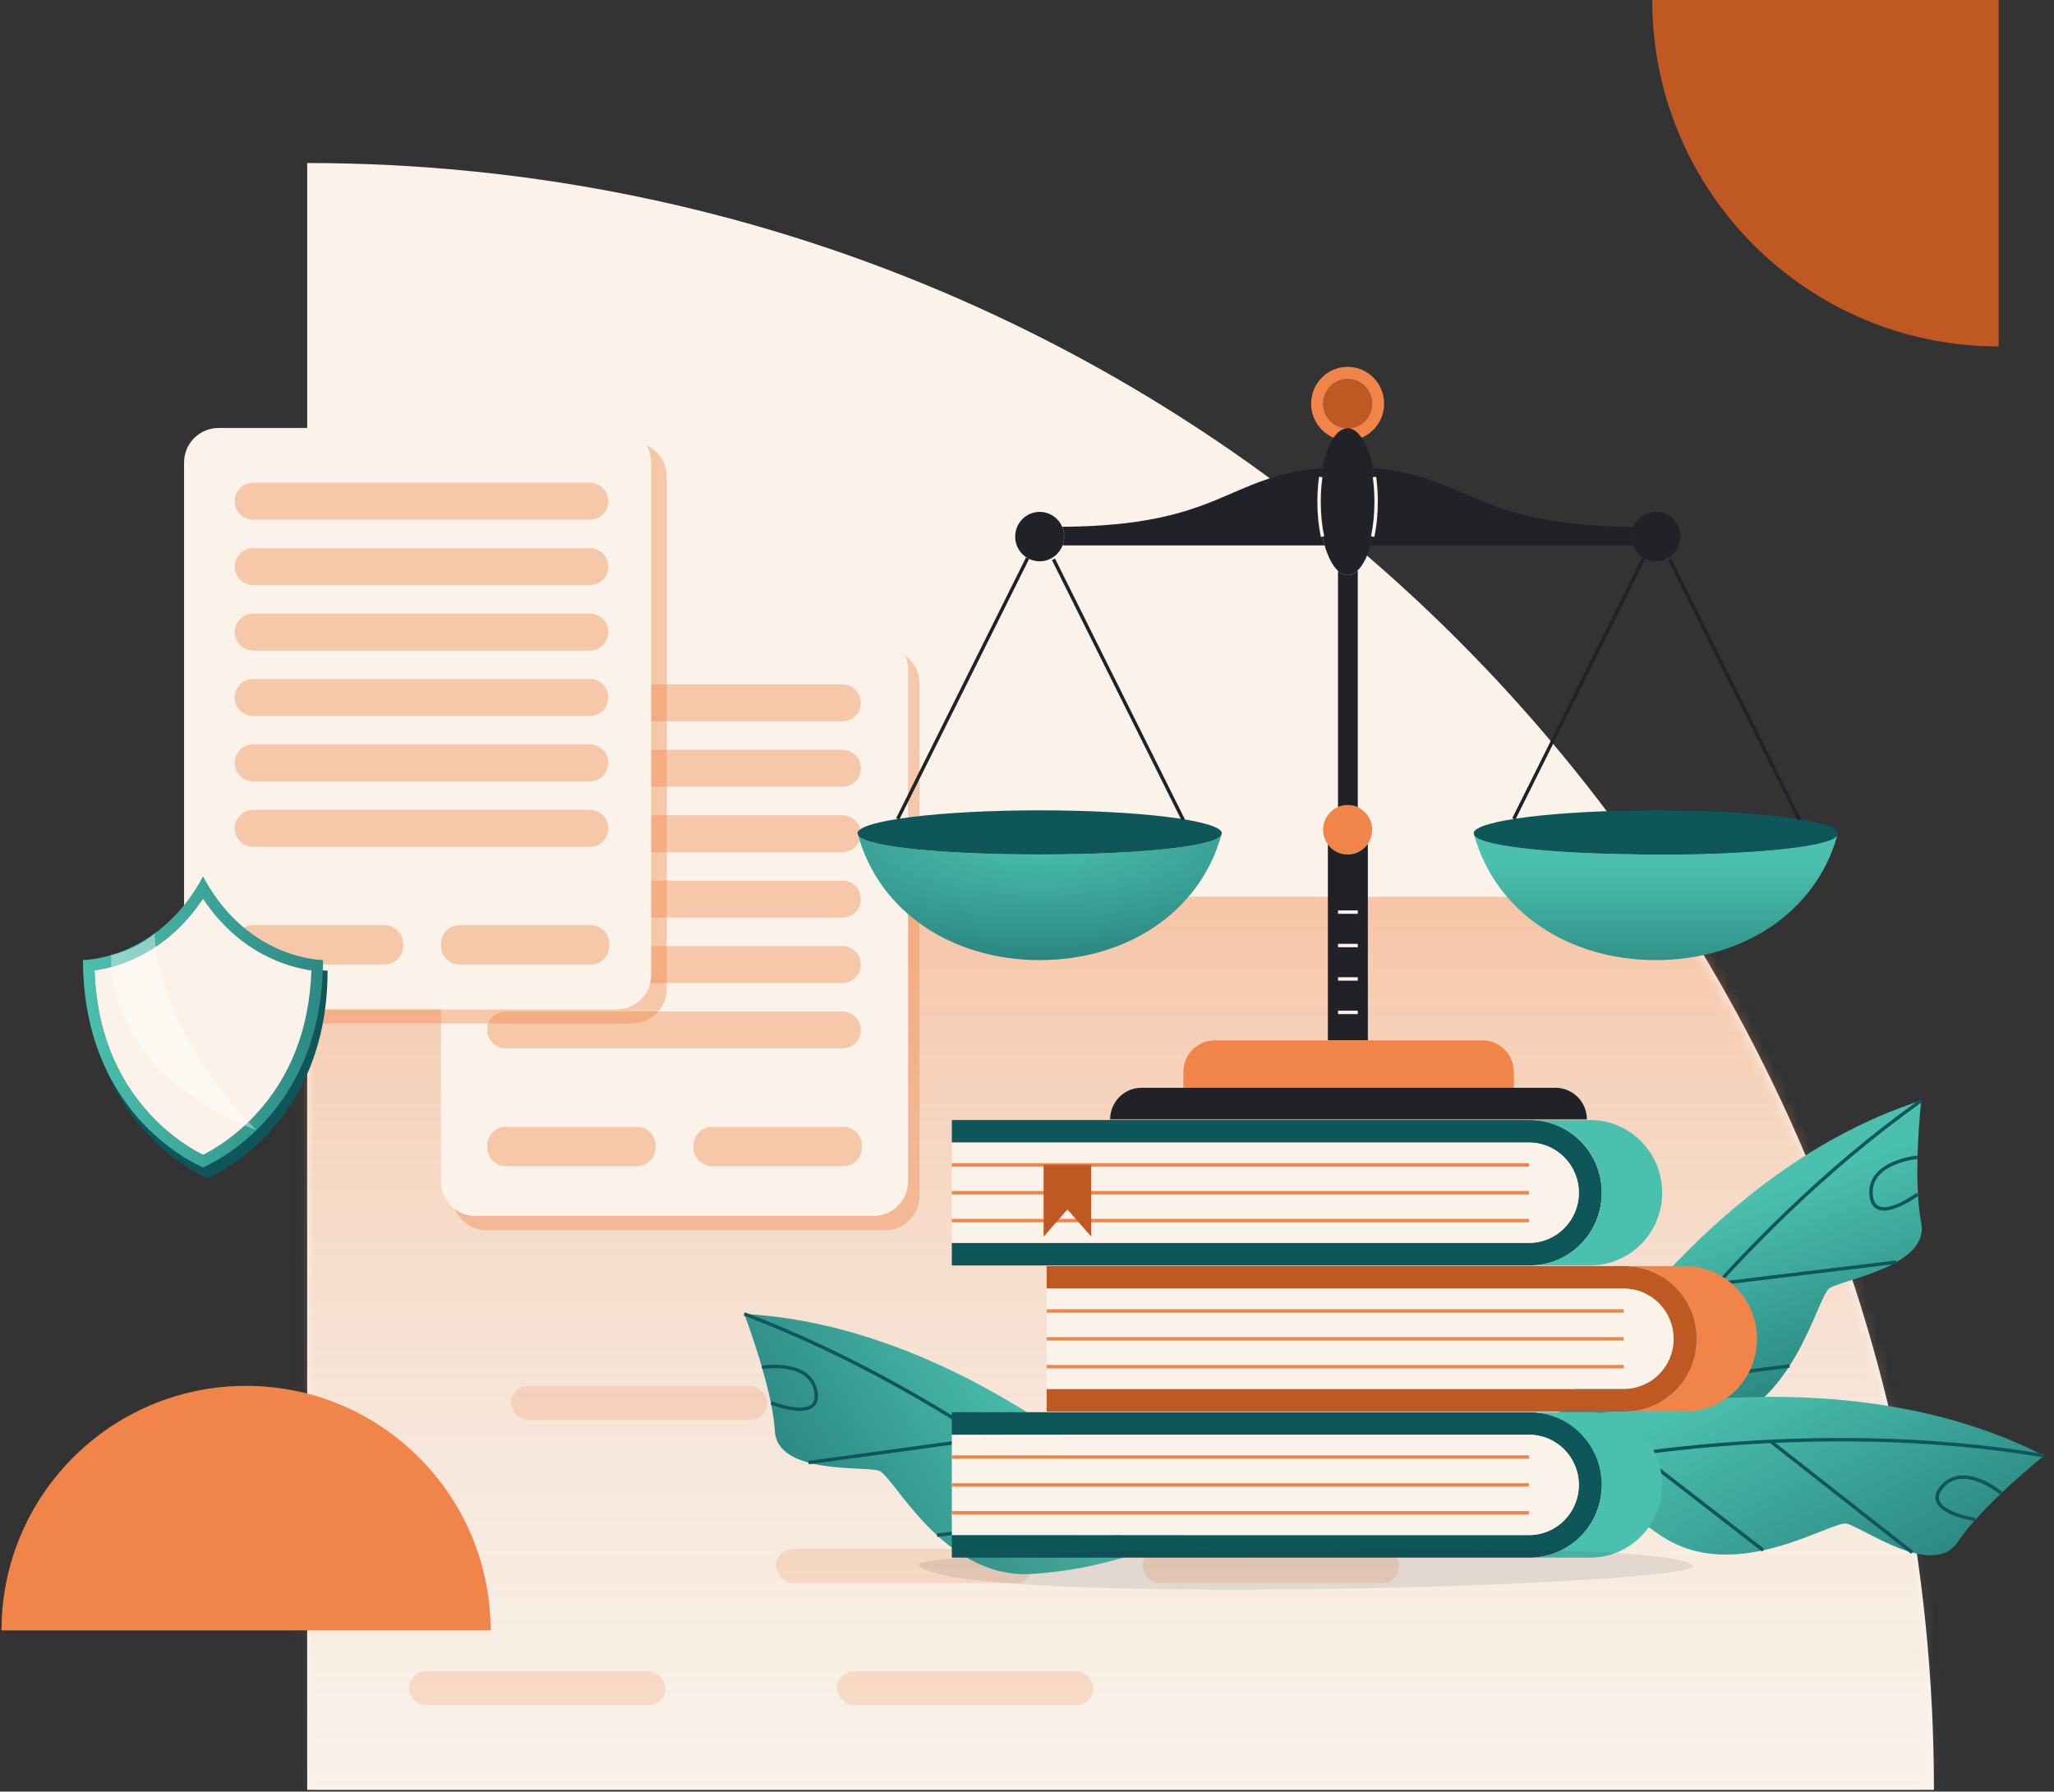 <svg width="180" height="157" viewBox="0 0 180 157" fill="none" xmlns="http://www.w3.org/2000/svg">
<rect x="0" y="0" width="180" height="157" fill="#333333" stroke="none"/>
<path d="M169.479 156.846C169.479 78.113 105.653 14.287 26.92 14.287L26.92 156.846L169.479 156.846Z" fill="#FBF3EA"/>
<mask id="mask0_2204_39023" style="mask-type:alpha" maskUnits="userSpaceOnUse" x="26" y="14" width="144" height="143">
<path d="M169.479 156.846C169.479 78.113 105.653 14.287 26.92 14.287L26.92 156.846L169.479 156.846Z" fill="#FBF3EA"/>
</mask>
<g mask="url(#mask0_2204_39023)">
<rect x="10.847" y="78.58" width="175.019" height="89.296" fill="url(#paint0_linear_2204_39023)"/>
<rect x="55.495" y="82.152" width="22.468" height="2.996" rx="1.498" fill="#F18549" fill-opacity="0.2"/>
<rect x="107.286" y="128.585" width="22.468" height="2.996" rx="1.498" fill="#F18549" fill-opacity="0.2"/>
<rect x="44.779" y="121.442" width="22.468" height="2.996" rx="1.498" fill="#F18549" fill-opacity="0.2"/>
<rect x="100.142" y="135.729" width="22.468" height="2.996" rx="1.498" fill="#F18549" fill-opacity="0.2"/>
<rect x="67.996" y="135.729" width="22.468" height="2.996" rx="1.498" fill="#F18549" fill-opacity="0.2"/>
<rect x="73.354" y="146.444" width="22.468" height="2.996" rx="1.498" fill="#F18549" fill-opacity="0.2"/>
<rect x="35.85" y="146.444" width="22.468" height="2.996" rx="1.498" fill="#F18549" fill-opacity="0.2"/>
</g>
<path d="M175.151 30.36C158.383 30.36 144.79 16.767 144.79 -0L175.151 -0L175.151 30.36Z" fill="#C05824"/>
<path d="M0.132 142.873C0.132 131.037 9.727 121.442 21.562 121.442C33.398 121.442 42.993 131.037 42.993 142.873H0.132Z" fill="#F18549"/>
<path opacity="0.4" d="M77.549 56.864H42.661C40.992 56.864 39.638 58.218 39.638 59.887V104.79C39.638 106.459 40.992 107.812 42.661 107.812H77.549C79.218 107.812 80.571 106.459 80.571 104.79V59.887C80.571 58.218 79.218 56.864 77.549 56.864Z" fill="#F18549"/>
<path d="M76.554 55.603H41.666C39.997 55.603 38.643 56.956 38.643 58.626V103.529C38.643 105.198 39.997 106.551 41.666 106.551H76.554C78.223 106.551 79.576 105.198 79.576 103.529V58.626C79.576 56.956 78.223 55.603 76.554 55.603Z" fill="#FBF3EA"/>
<g opacity="0.4">
<path d="M73.821 59.969H44.316C43.42 59.969 42.695 60.694 42.695 61.589C42.695 62.483 43.42 63.208 44.316 63.208H73.821C74.716 63.208 75.442 62.483 75.442 61.589C75.442 60.694 74.716 59.969 73.821 59.969Z" fill="#F18549"/>
<path d="M73.821 65.704H44.316C43.421 65.704 42.695 66.429 42.695 67.323C42.695 68.217 43.421 68.942 44.316 68.942H73.821C74.716 68.942 75.442 68.217 75.442 67.323C75.442 66.429 74.716 65.704 73.821 65.704Z" fill="#F18549"/>
<path d="M73.821 71.439H44.316C43.421 71.439 42.695 72.163 42.695 73.058C42.695 73.952 43.421 74.677 44.316 74.677H73.821C74.716 74.677 75.442 73.952 75.442 73.058C75.442 72.163 74.716 71.439 73.821 71.439Z" fill="#F18549"/>
<path d="M73.821 77.168H44.316C43.421 77.168 42.695 77.893 42.695 78.787C42.695 79.682 43.421 80.407 44.316 80.407H73.821C74.716 80.407 75.442 79.682 75.442 78.787C75.442 77.893 74.716 77.168 73.821 77.168Z" fill="#F18549"/>
<path d="M73.821 82.903H44.316C43.421 82.903 42.695 83.628 42.695 84.522C42.695 85.416 43.421 86.141 44.316 86.141H73.821C74.716 86.141 75.442 85.416 75.442 84.522C75.442 83.628 74.716 82.903 73.821 82.903Z" fill="#F18549"/>
<path d="M73.821 88.634H44.316C43.421 88.634 42.695 89.359 42.695 90.253C42.695 91.147 43.421 91.872 44.316 91.872H73.821C74.716 91.872 75.442 91.147 75.442 90.253C75.442 89.359 74.716 88.634 73.821 88.634Z" fill="#F18549"/>
<path d="M55.829 98.745H44.316C43.421 98.745 42.695 99.471 42.695 100.366V100.564C42.695 101.459 43.421 102.185 44.316 102.185H55.829C56.724 102.185 57.449 101.459 57.449 100.564V100.366C57.449 99.471 56.724 98.745 55.829 98.745Z" fill="#F18549"/>
<path d="M73.907 98.745H62.395C61.499 98.745 60.774 99.471 60.774 100.366V100.564C60.774 101.459 61.499 102.185 62.395 102.185H73.907C74.803 102.185 75.528 101.459 75.528 100.564V100.366C75.528 99.471 74.803 98.745 73.907 98.745Z" fill="#F18549"/>
</g>
<path opacity="0.4" d="M55.404 38.736H20.516C18.846 38.736 17.493 40.089 17.493 41.758V86.661C17.493 88.331 18.846 89.684 20.516 89.684H55.404C57.073 89.684 58.426 88.331 58.426 86.661V41.758C58.426 40.089 57.073 38.736 55.404 38.736Z" fill="#F18549"/>
<path d="M54.04 37.504H19.153C17.483 37.504 16.13 38.857 16.13 40.527V85.429C16.13 87.099 17.483 88.452 19.153 88.452H54.04C55.71 88.452 57.063 87.099 57.063 85.429V40.527C57.063 38.857 55.71 37.504 54.04 37.504Z" fill="#FBF3EA"/>
<g opacity="0.4">
<path d="M51.691 42.304H22.186C21.291 42.304 20.565 43.029 20.565 43.923C20.565 44.818 21.291 45.543 22.186 45.543H51.691C52.586 45.543 53.312 44.818 53.312 43.923C53.312 43.029 52.586 42.304 51.691 42.304Z" fill="#F18549"/>
<path d="M51.691 48.035H22.186C21.291 48.035 20.565 48.76 20.565 49.654C20.565 50.548 21.291 51.273 22.186 51.273H51.691C52.587 51.273 53.312 50.548 53.312 49.654C53.312 48.76 52.587 48.035 51.691 48.035Z" fill="#F18549"/>
<path d="M51.691 53.77H22.186C21.291 53.77 20.565 54.494 20.565 55.389C20.565 56.283 21.291 57.008 22.186 57.008H51.691C52.587 57.008 53.312 56.283 53.312 55.389C53.312 54.494 52.587 53.77 51.691 53.77Z" fill="#F18549"/>
<path d="M51.691 59.5H22.186C21.291 59.5 20.565 60.225 20.565 61.119C20.565 62.013 21.291 62.738 22.186 62.738H51.691C52.587 62.738 53.312 62.013 53.312 61.119C53.312 60.225 52.587 59.5 51.691 59.5Z" fill="#F18549"/>
<path d="M51.691 65.234H22.186C21.291 65.234 20.565 65.959 20.565 66.853C20.565 67.747 21.291 68.472 22.186 68.472H51.691C52.587 68.472 53.312 67.747 53.312 66.853C53.312 65.959 52.587 65.234 51.691 65.234Z" fill="#F18549"/>
<path d="M51.691 70.969H22.186C21.291 70.969 20.565 71.694 20.565 72.588C20.565 73.482 21.291 74.207 22.186 74.207H51.691C52.587 74.207 53.312 73.482 53.312 72.588C53.312 71.694 52.587 70.969 51.691 70.969Z" fill="#F18549"/>
<path d="M33.699 81.076H22.186C21.291 81.076 20.565 81.802 20.565 82.697V82.895C20.565 83.79 21.291 84.516 22.186 84.516H33.699C34.594 84.516 35.32 83.79 35.32 82.895V82.697C35.32 81.802 34.594 81.076 33.699 81.076Z" fill="#F18549"/>
<path d="M51.777 81.076H40.264C39.369 81.076 38.644 81.802 38.644 82.697V82.895C38.644 83.79 39.369 84.516 40.264 84.516H51.777C52.672 84.516 53.398 83.79 53.398 82.895V82.697C53.398 81.802 52.672 81.076 51.777 81.076Z" fill="#F18549"/>
</g>
<path d="M28.707 85.057C28.707 98.901 18.364 103.156 18.195 103.224H18.193C18.193 103.224 7.677 99.015 7.677 85.057C7.737 85.057 13.687 85.041 17.613 78.73C17.812 78.412 18.006 78.077 18.191 77.724H18.195C18.38 78.077 18.573 78.412 18.773 78.73C22.699 85.041 28.647 85.057 28.707 85.057Z" fill="#0F565B"/>
<path d="M18.371 77.799C18.171 77.481 17.978 77.146 17.793 76.793H17.789C17.604 77.146 17.41 77.481 17.211 77.799C13.285 84.11 7.335 84.126 7.275 84.126C7.275 98.084 17.791 102.295 17.791 102.295H17.793C17.962 102.225 28.305 97.971 28.305 84.126C28.245 84.126 22.297 84.11 18.371 77.799ZM22.387 97.694C20.496 99.727 18.578 100.807 17.791 101.198C17.004 100.807 15.086 99.729 13.195 97.694C10.11 94.377 8.46 90.122 8.287 85.036C10.235 84.763 14.574 83.61 17.791 78.742C21.006 83.61 25.345 84.763 27.295 85.036C27.119 90.122 25.47 94.377 22.387 97.694Z" fill="url(#paint1_linear_2204_39023)"/>
<path d="M27.294 85.037C27.119 90.123 25.47 94.377 22.386 97.694C20.496 99.728 18.578 100.808 17.791 101.198C17.004 100.808 15.085 99.73 13.195 97.694C10.11 94.377 8.46 90.123 8.287 85.037C10.235 84.764 14.574 83.611 17.791 78.742C21.006 83.611 25.344 84.764 27.294 85.037Z" fill="#FBF3EA"/>
<path opacity="0.4" d="M13.55 81.802C13.55 81.802 13.516 90.071 22.474 99.029C22.474 99.029 9.729 94.852 9.729 83.699C9.729 83.699 11.797 83.338 13.552 81.802H13.55Z" fill="white"/>
<path d="M135.861 125.118C135.861 125.118 148.099 102.939 168.364 96.439C168.364 96.439 167.599 103.321 168.364 107.145C169.128 110.968 161.481 112.115 160.334 112.88C159.187 113.645 157.275 123.586 149.628 125.118C141.981 126.65 135.861 125.118 135.861 125.118V125.118Z" fill="url(#paint2_linear_2204_39023)"/>
<path d="M140.027 125.702C140.027 125.702 151.159 108.674 168.365 96.439" stroke="#0F565B" stroke-width="0.3" stroke-miterlimit="10"/>
<path d="M143.081 121.45L156.822 119.699" stroke="#0F565B" stroke-width="0.3" stroke-miterlimit="10"/>
<path d="M150.534 112.489L166.19 110.6" stroke="#0F565B" stroke-width="0.3" stroke-miterlimit="10"/>
<path d="M168.041 101.409C168.041 101.409 163.775 101.789 163.968 104.658C164.16 107.527 168.041 104.658 168.041 104.658" stroke="#0F565B" stroke-width="0.3" stroke-miterlimit="10"/>
<path d="M135.861 124.859C135.861 124.859 160.196 117.83 179.124 127.564C179.124 127.564 173.716 131.891 171.552 135.137C169.39 138.382 163.169 133.786 161.818 133.515C160.466 133.245 152.083 138.923 145.595 134.596C139.106 130.27 135.861 124.859 135.861 124.859Z" fill="url(#paint3_linear_2204_39023)"/>
<path d="M138.392 128.221C138.392 128.221 158.303 124.052 179.123 127.565" stroke="#0F565B" stroke-width="0.3" stroke-miterlimit="10"/>
<path d="M143.56 127.371L154.516 135.849" stroke="#0F565B" stroke-width="0.3" stroke-miterlimit="10"/>
<path d="M155.165 126.305L167.573 136.039" stroke="#0F565B" stroke-width="0.3" stroke-miterlimit="10"/>
<path d="M175.382 130.853C175.382 130.853 172.096 128.105 170.204 130.269C168.313 132.434 173.085 133.15 173.085 133.15" stroke="#0F565B" stroke-width="0.3" stroke-miterlimit="10"/>
<path d="M103.566 134.472C103.566 134.472 86.274 116.285 65.219 115.138C65.219 115.138 67.678 121.543 67.905 125.401C68.13 129.258 75.749 128.441 77.04 128.886C78.33 129.331 82.657 138.38 90.37 137.927C98.083 137.474 103.566 134.472 103.566 134.472Z" fill="url(#paint4_linear_2204_39023)"/>
<path d="M99.719 136.078C99.719 136.078 84.779 122.551 65.219 115.138" stroke="#0F565B" stroke-width="0.3" stroke-miterlimit="10"/>
<path d="M95.725 132.768L82.115 134.535" stroke="#0F565B" stroke-width="0.3" stroke-miterlimit="10"/>
<path d="M86.335 126.049L70.855 128.164" stroke="#0F565B" stroke-width="0.3" stroke-miterlimit="10"/>
<path d="M66.772 119.821C66.772 119.821 70.957 119.116 71.492 121.913C72.026 124.711 67.587 122.935 67.587 122.935" stroke="#0F565B" stroke-width="0.3" stroke-miterlimit="10"/>
<path d="M147.251 47.021C147.251 48.218 146.291 49.187 145.105 49.187C144.188 49.187 143.406 48.607 143.1 47.792C143.009 47.553 142.958 47.293 142.958 47.021C142.958 46.717 143.02 46.426 143.133 46.162C143.464 45.395 144.221 44.855 145.105 44.855C146.291 44.855 147.251 45.828 147.251 47.021Z" fill="#212228"/>
<path d="M120.245 72.712C120.245 73.189 120.092 73.629 119.83 73.986C119.445 74.529 118.812 74.878 118.099 74.878C117.385 74.878 116.752 74.529 116.367 73.986C116.105 73.629 115.952 73.189 115.952 72.712C115.952 71.816 116.49 71.049 117.254 70.718C117.513 70.608 117.8 70.546 118.099 70.546C118.415 70.546 118.717 70.615 118.986 70.74C119.729 71.078 120.245 71.834 120.245 72.712Z" fill="#F18549"/>
<path d="M120.245 35.373C120.245 36.569 119.284 37.539 118.098 37.539C116.912 37.539 115.952 36.569 115.952 35.373C115.952 34.176 116.912 33.207 118.098 33.207C119.284 33.207 120.245 34.176 120.245 35.373Z" fill="#C05824"/>
<path d="M121.297 35.373C121.297 36.717 120.478 37.873 119.317 38.358C118.957 37.836 118.539 37.539 118.099 37.539C119.285 37.539 120.245 36.57 120.245 35.373C120.245 34.176 119.285 33.207 118.099 33.207C116.912 33.207 115.952 34.176 115.952 35.373C115.952 36.57 116.912 37.539 118.099 37.539C117.655 37.539 117.236 37.836 116.876 38.358C115.715 37.873 114.9 36.717 114.9 35.373C114.9 33.589 116.33 32.146 118.099 32.146C119.867 32.146 121.297 33.589 121.297 35.373Z" fill="#F18549"/>
<path d="M161.005 73.226C159.117 79.963 152.713 84.133 145.105 84.133C137.498 84.133 131.094 79.963 129.206 73.226C129.981 74.236 136.803 74.878 145.105 74.878C153.408 74.878 160.23 74.236 161.005 73.226Z" fill="url(#paint5_linear_2204_39023)"/>
<path d="M161.075 72.973C161.053 73.057 161.031 73.142 161.005 73.226C160.231 74.236 153.409 74.878 145.106 74.878C136.803 74.878 129.981 74.236 129.206 73.226C129.181 73.142 129.159 73.057 129.137 72.973C129.385 71.882 136.439 71.009 145.106 71.009C153.772 71.009 160.827 71.882 161.075 72.973Z" fill="#0F565B"/>
<path d="M132.663 71.76L144.051 48.908" stroke="#212228" stroke-width="0.3" stroke-miterlimit="10"/>
<path d="M157.698 71.86L146.31 49.007" stroke="#212228" stroke-width="0.3" stroke-miterlimit="10"/>
<path d="M93.256 47.021C93.256 47.293 93.205 47.553 93.114 47.792C92.808 48.607 92.026 49.187 91.109 49.187C89.927 49.187 88.963 48.218 88.963 47.021C88.963 45.824 89.927 44.855 91.109 44.855C91.993 44.855 92.75 45.395 93.081 46.162C93.194 46.426 93.256 46.717 93.256 47.021Z" fill="#212228"/>
<path d="M107.009 73.226C105.121 79.963 98.718 84.133 91.11 84.133C83.502 84.133 77.099 79.963 75.21 73.226C75.985 74.236 82.807 74.878 91.11 74.878C99.413 74.878 106.234 74.236 107.009 73.226Z" fill="url(#paint6_radial_2204_39023)"/>
<path d="M107.077 72.973C107.056 73.057 107.034 73.142 107.008 73.226C106.233 74.236 99.412 74.878 91.109 74.878C82.806 74.878 75.984 74.236 75.209 73.226C75.184 73.142 75.162 73.057 75.14 72.973C75.388 71.882 82.442 71.009 91.109 71.009C99.775 71.009 106.83 71.882 107.077 72.973Z" fill="#0F565B"/>
<path d="M78.669 71.76L90.053 48.908" stroke="#212228" stroke-width="0.3" stroke-miterlimit="10"/>
<path d="M103.7 71.86L92.316 49.007" stroke="#212228" stroke-width="0.3" stroke-miterlimit="10"/>
<path d="M120.598 43.967C120.598 45.402 120.416 46.724 120.11 47.792C119.816 48.805 119.412 49.587 118.942 50.02C118.677 50.266 118.393 50.398 118.098 50.398C117.804 50.398 117.52 50.266 117.254 50.024C116.785 49.591 116.377 48.805 116.083 47.792C115.777 46.724 115.595 45.402 115.595 43.967C115.595 42.913 115.693 41.918 115.872 41.041C116.094 39.91 116.446 38.974 116.876 38.357C117.236 37.836 117.654 37.538 118.098 37.538C118.542 37.538 118.957 37.836 119.317 38.357C119.746 38.974 120.099 39.91 120.321 41.041C120.5 41.918 120.598 42.913 120.598 43.967Z" fill="#212228"/>
<path d="M142.959 47.022C142.959 47.293 143.01 47.554 143.101 47.793H120.11C120.415 46.724 120.597 45.403 120.597 43.967C120.597 42.914 120.499 41.919 120.321 41.041C128.762 41.695 129.093 46.075 143.133 46.163C143.02 46.427 142.959 46.717 142.959 47.022Z" fill="#212228"/>
<path d="M93.115 47.793C93.206 47.554 93.257 47.293 93.257 47.022C93.257 46.717 93.195 46.427 93.082 46.163C107.1 46.067 107.435 41.695 115.872 41.041C115.694 41.919 115.596 42.914 115.596 43.967C115.596 45.403 115.778 46.724 116.083 47.793H93.115Z" fill="#212228"/>
<path d="M118.987 50.02V70.74C118.718 70.615 118.416 70.546 118.099 70.546C117.801 70.546 117.514 70.608 117.255 70.718V50.024C117.521 50.266 117.805 50.398 118.099 50.398C118.394 50.398 118.678 50.266 118.943 50.02H118.987Z" fill="#212228"/>
<path d="M119.87 73.986V91.17H116.366V73.986C116.752 74.529 117.385 74.878 118.098 74.878C118.811 74.878 119.444 74.529 119.83 73.986H119.87Z" fill="#212228"/>
<path d="M106.446 91.171H129.92C131.434 91.171 132.664 92.412 132.664 93.939V95.323H103.703V93.939C103.703 92.412 104.932 91.171 106.446 91.171Z" fill="#F18549"/>
<path d="M100.025 95.323H136.321C137.835 95.323 139.065 96.563 139.065 98.091H97.286C97.286 96.563 98.515 95.323 100.029 95.323H100.025Z" fill="#212228"/>
<path d="M140.368 104.518C140.368 106.28 139.662 107.874 138.52 109.027C137.377 110.179 135.798 110.891 134.052 110.891H83.413V108.913H134.001C135.205 108.913 136.293 108.421 137.083 107.624C137.872 106.831 138.36 105.73 138.36 104.518C138.36 102.092 136.409 100.124 134.001 100.124H83.413V98.145H134.052C137.541 98.145 140.368 100.998 140.368 104.518Z" fill="#0F565B"/>
<path d="M138.36 104.52C138.36 105.731 137.872 106.832 137.083 107.625C136.293 108.422 135.205 108.914 134.001 108.914H83.413V100.125H134.001C136.409 100.125 138.36 102.093 138.36 104.52Z" fill="#FBF3EA"/>
<path d="M133.986 102.078H83.413" stroke="#F18549" stroke-width="0.3" stroke-miterlimit="10"/>
<path d="M133.986 104.519H83.413" stroke="#F18549" stroke-width="0.3" stroke-miterlimit="10"/>
<path d="M133.986 106.96H83.413" stroke="#F18549" stroke-width="0.3" stroke-miterlimit="10"/>
<path d="M145.661 104.518C145.661 106.28 144.955 107.874 143.813 109.027C142.667 110.179 141.088 110.891 139.345 110.891H134.051C135.798 110.891 137.377 110.179 138.519 109.027C139.662 107.874 140.367 106.28 140.367 104.518C140.367 100.998 137.54 98.145 134.051 98.145H139.345C142.834 98.145 145.661 100.998 145.661 104.518Z" fill="#4BC0AE"/>
<path d="M140.367 130.121C140.367 131.884 139.661 133.477 138.519 134.63C137.376 135.782 135.797 136.494 134.051 136.494H83.412V134.516H134C135.204 134.516 136.292 134.024 137.082 133.227C137.871 132.434 138.359 131.333 138.359 130.121C138.359 127.695 136.409 125.727 134 125.727H83.412V123.748H134.051C137.54 123.748 140.367 126.601 140.367 130.121Z" fill="#0F565B"/>
<path d="M138.359 130.121C138.359 131.333 137.871 132.434 137.082 133.227C136.292 134.024 135.204 134.516 134 134.516H83.412V125.727H134C136.408 125.727 138.359 127.695 138.359 130.121Z" fill="#FBF3EA"/>
<path d="M133.985 127.68H83.412" stroke="#F18549" stroke-width="0.3" stroke-miterlimit="10"/>
<path d="M133.985 130.121H83.412" stroke="#F18549" stroke-width="0.3" stroke-miterlimit="10"/>
<path d="M133.985 132.563H83.412" stroke="#F18549" stroke-width="0.3" stroke-miterlimit="10"/>
<path d="M145.66 130.122C145.66 131.884 144.954 133.477 143.812 134.63C142.666 135.783 141.087 136.495 139.344 136.495H134.05C135.797 136.495 137.376 135.783 138.518 134.63C139.66 133.477 140.366 131.884 140.366 130.122C140.366 126.601 137.539 123.749 134.05 123.749H139.344C142.833 123.749 145.66 126.601 145.66 130.122Z" fill="#4BC0AE"/>
<path d="M148.679 117.32C148.679 119.082 147.973 120.675 146.83 121.828C145.688 122.981 144.109 123.693 142.363 123.693H91.724V121.714H142.312C143.516 121.714 144.604 121.222 145.393 120.426C146.183 119.633 146.67 118.531 146.67 117.32C146.67 114.893 144.72 112.926 142.312 112.926H91.724V110.947H142.363C145.852 110.947 148.679 113.799 148.679 117.32Z" fill="#C05824"/>
<path d="M146.67 117.32C146.67 118.531 146.182 119.632 145.393 120.425C144.603 121.222 143.515 121.714 142.311 121.714H91.724V112.925H142.311C144.72 112.925 146.67 114.893 146.67 117.32Z" fill="#FBF3EA"/>
<path d="M142.297 114.879H91.724" stroke="#F18549" stroke-width="0.3" stroke-miterlimit="10"/>
<path d="M142.297 117.32H91.724" stroke="#F18549" stroke-width="0.3" stroke-miterlimit="10"/>
<path d="M142.297 119.762H91.724" stroke="#F18549" stroke-width="0.3" stroke-miterlimit="10"/>
<path d="M153.971 117.32C153.971 119.082 153.266 120.675 152.123 121.828C150.977 122.981 149.398 123.693 147.655 123.693H142.361C144.108 123.693 145.687 122.981 146.829 121.828C147.972 120.675 148.678 119.082 148.678 117.32C148.678 113.799 145.851 110.947 142.361 110.947H147.655C151.144 110.947 153.971 113.799 153.971 117.32Z" fill="#F18549"/>
<path opacity="0.1" d="M80.509 137.129C79.857 136.195 106.194 135.779 112.895 135.779C119.596 135.779 145.716 135.33 148.29 137.129C150.864 138.928 83.179 140.951 80.509 137.129Z" fill="#212228"/>
<path d="M95.631 108.366L93.542 105.984L91.457 108.366V102.078H95.631V108.366Z" fill="#C05824"/>
<path d="M117.256 79.926H118.987" stroke="#FBF3EA" stroke-width="0.3" stroke-miterlimit="10"/>
<path d="M117.256 82.856H118.987" stroke="#FBF3EA" stroke-width="0.3" stroke-miterlimit="10"/>
<path d="M117.256 85.785H118.987" stroke="#FBF3EA" stroke-width="0.3" stroke-miterlimit="10"/>
<path d="M117.256 88.715H118.987" stroke="#FBF3EA" stroke-width="0.3" stroke-miterlimit="10"/>
<path d="M115.897 47.022C115.704 46.115 115.595 45.076 115.595 43.967C115.595 43.207 115.646 42.473 115.741 41.798" stroke="#FBF3EA" stroke-width="0.3" stroke-miterlimit="10"/>
<path d="M120.451 41.798C120.545 42.473 120.596 43.207 120.596 43.967C120.596 45.076 120.487 46.115 120.294 47.022" stroke="#FBF3EA" stroke-width="0.3" stroke-miterlimit="10"/>
<defs>
<linearGradient id="paint0_linear_2204_39023" x1="98.357" y1="78.58" x2="98.357" y2="167.876" gradientUnits="userSpaceOnUse">
<stop stop-color="#F18549" stop-opacity="0.42"/>
<stop offset="1" stop-color="#D9D9D9" stop-opacity="0"/>
</linearGradient>
<linearGradient id="paint1_linear_2204_39023" x1="7.275" y1="89.544" x2="48.244" y2="89.544" gradientUnits="userSpaceOnUse">
<stop stop-color="#4BC0AE"/>
<stop offset="1" stop-color="#0F565B"/>
</linearGradient>
<linearGradient id="paint2_linear_2204_39023" x1="150.399" y1="105.954" x2="161.297" y2="136.635" gradientUnits="userSpaceOnUse">
<stop stop-color="#4BC0AE"/>
<stop offset="1" stop-color="#0F565B"/>
</linearGradient>
<linearGradient id="paint3_linear_2204_39023" x1="154.133" y1="119.791" x2="174.185" y2="158.127" gradientUnits="userSpaceOnUse">
<stop stop-color="#4BC0AE"/>
<stop offset="1" stop-color="#0F565B"/>
</linearGradient>
<linearGradient id="paint4_linear_2204_39023" x1="90.478" y1="120.995" x2="54.15" y2="143.742" gradientUnits="userSpaceOnUse">
<stop stop-color="#4BC0AE"/>
<stop offset="1" stop-color="#0F565B"/>
</linearGradient>
<linearGradient id="paint5_linear_2204_39023" x1="145.105" y1="73.226" x2="145.105" y2="95.115" gradientUnits="userSpaceOnUse">
<stop offset="0.114" stop-color="#4BC0AE"/>
<stop offset="1" stop-color="#0F565B"/>
</linearGradient>
<radialGradient id="paint6_radial_2204_39023" cx="0" cy="0" r="1" gradientUnits="userSpaceOnUse" gradientTransform="translate(91.11 73.631) rotate(90) scale(19.261 56.155)">
<stop stop-color="#4BC0AE"/>
<stop offset="1" stop-color="#0F565B"/>
</radialGradient>
</defs>
</svg>
